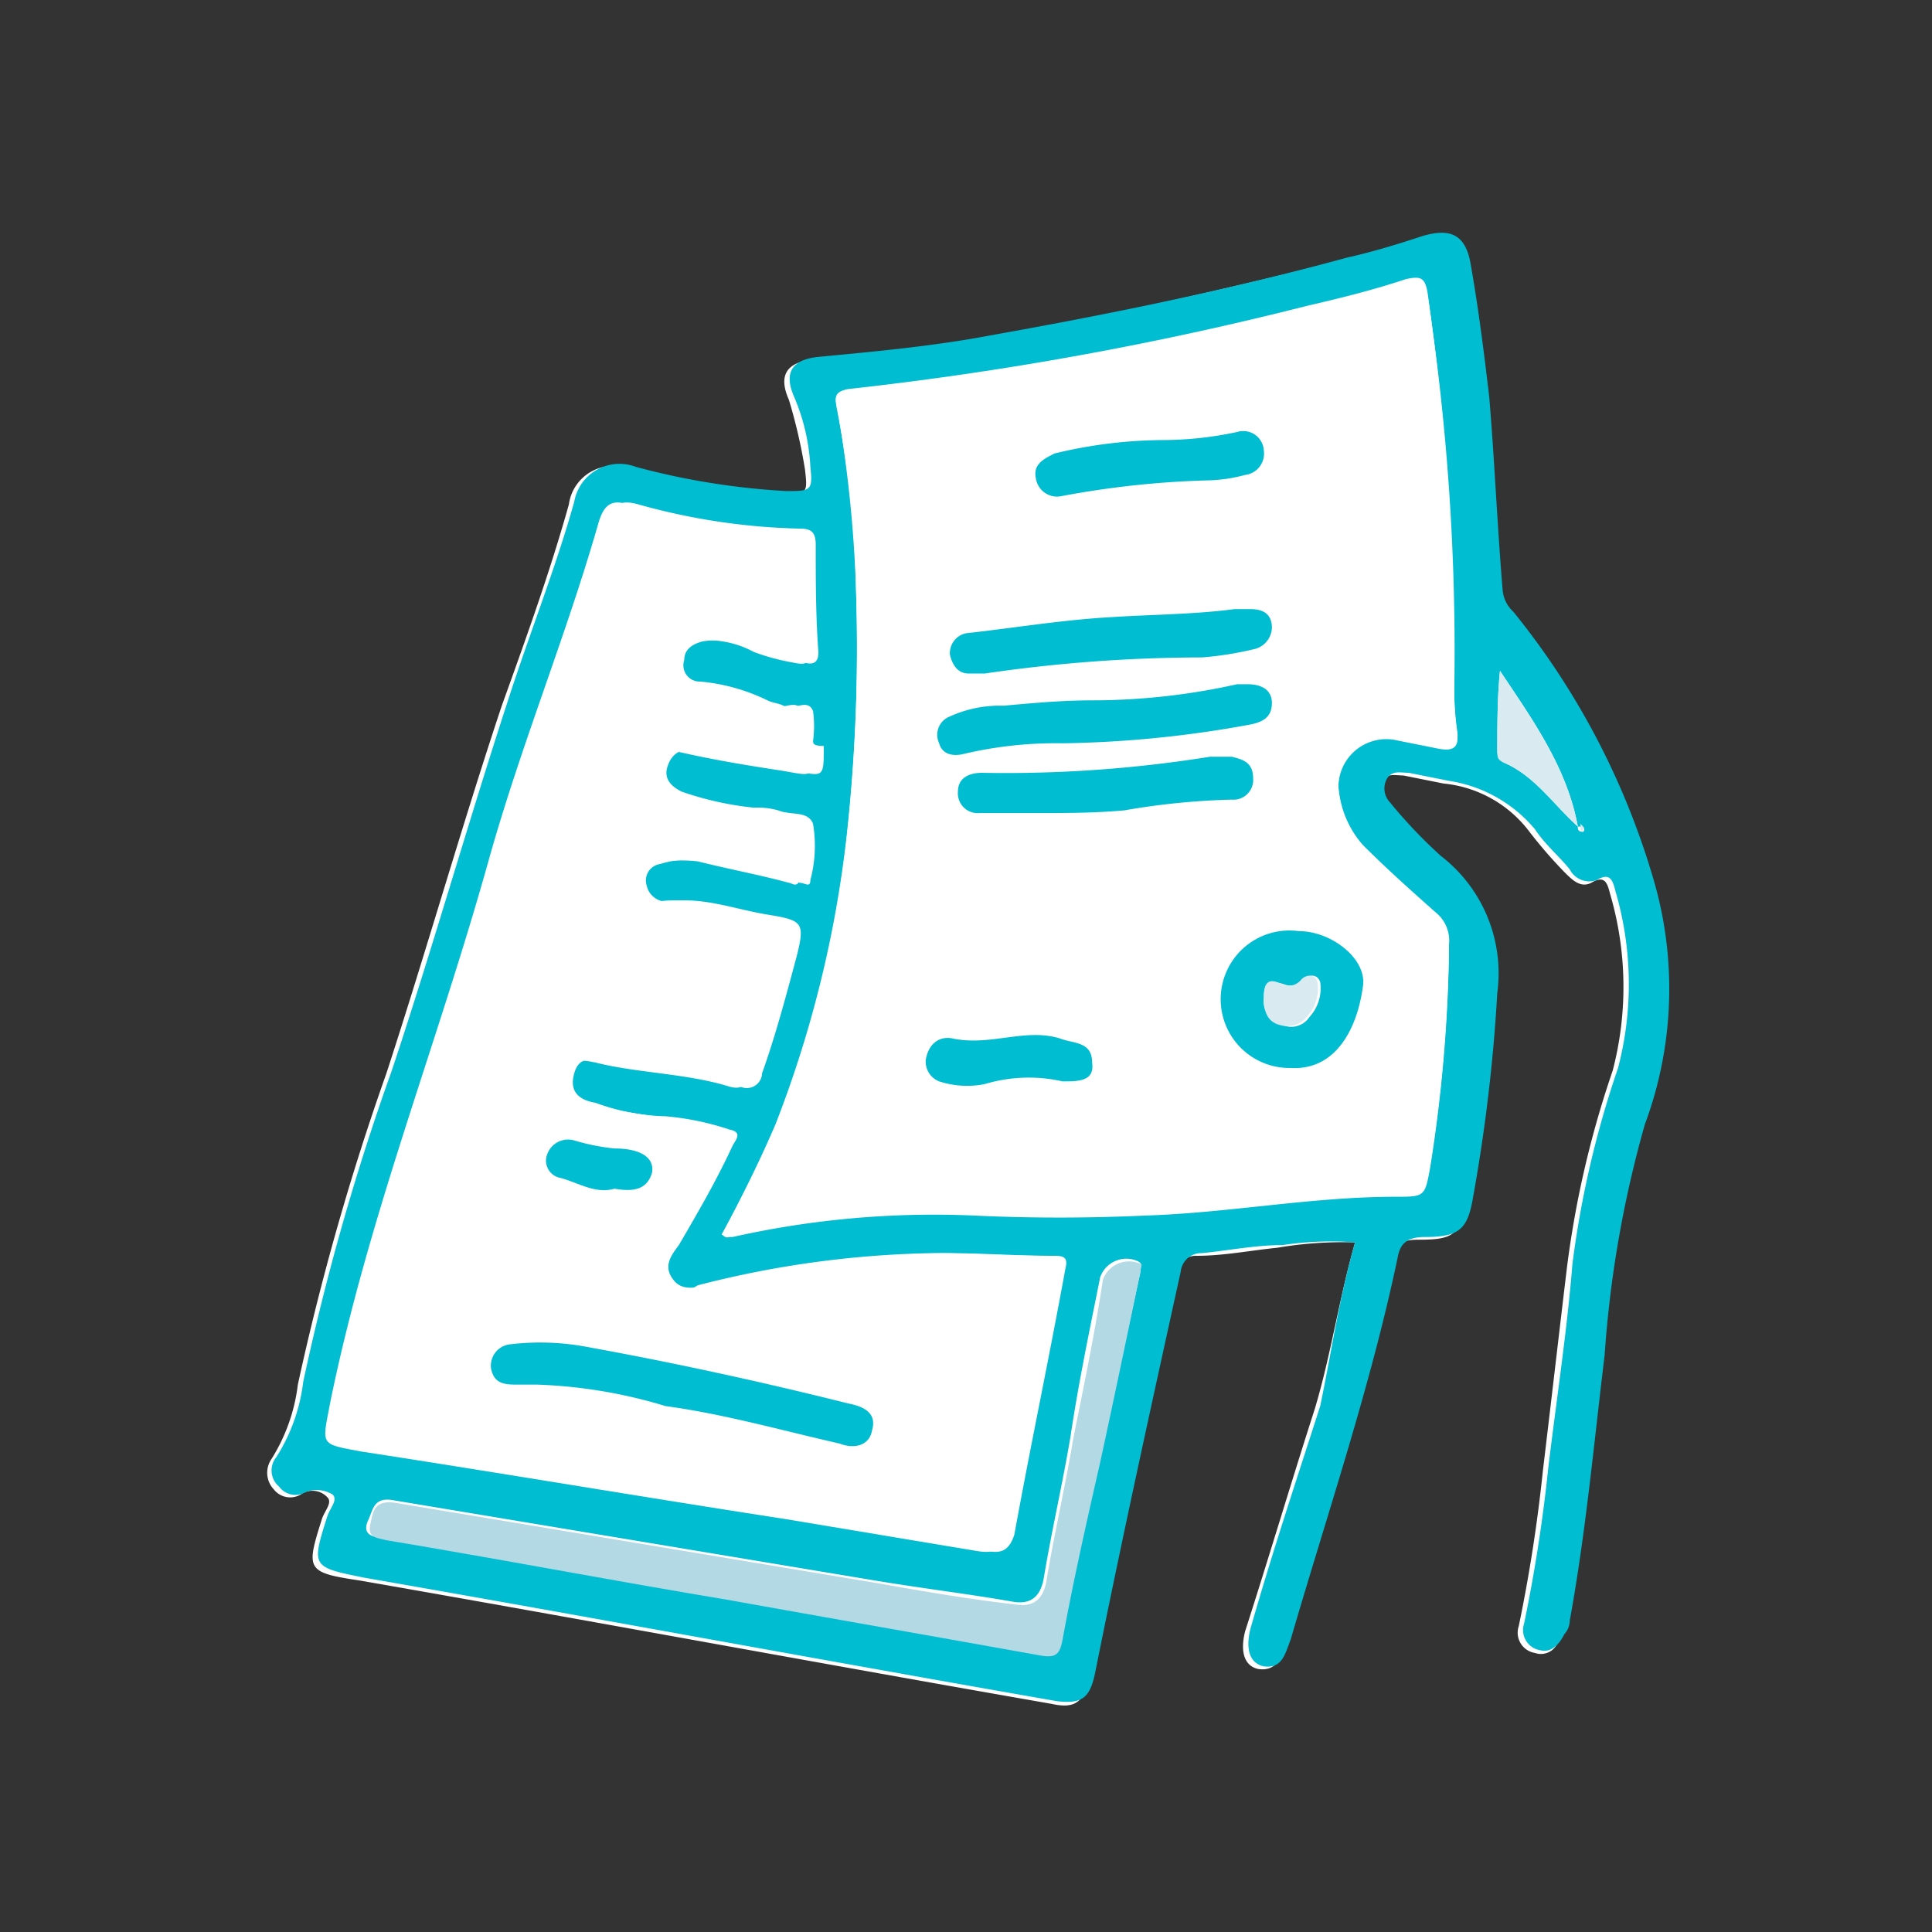 <svg xmlns="http://www.w3.org/2000/svg" xmlns:xlink="http://www.w3.org/1999/xlink" viewBox="0 0 72 72">
  <rect x="0" y="0" width="72" height="72" fill="#333333" stroke="none"/>
  <defs>
    <style>
      .cls-1 {
        clip-path: url(#clip-icon-documentosinstitucionales);
      }

      .cls-2, .cls-5 {
        fill: #b2d9e4;
      }

      .cls-2 {
        opacity: 0;
      }

      .cls-3 {
        fill: #fff;
      }

      .cls-4 {
        fill: #00bdd2;
      }

      .cls-6 {
        fill: #d9eaf0;
      }
    </style>
    <clipPath id="clip-icon-documentosinstitucionales">
      <rect width="72" height="72"/>
    </clipPath>
  </defs>
  <g id="icon-documentosinstitucionales" class="cls-1">
    <g id="Group_187" data-name="Group 187" transform="translate(-349 -1139)">
      <g id="Group_1" data-name="Group 1" transform="translate(-4)">
        <path id="Path_1" data-name="Path 1" class="cls-2" d="M389,1210h0a35.038,35.038,0,0,1-35-35h0a35.038,35.038,0,0,1,35-35h0a35.038,35.038,0,0,1,35,35h0A35.038,35.038,0,0,1,389,1210Z"/>
      </g>
      <g id="Group_132" data-name="Group 132" transform="translate(-4)">
        <path id="Path_1043" data-name="Path 1043" class="cls-3" d="M403.5,1185.3c-.6,2.1-.9,4.2-1.5,6.2-.9,2.8-1.7,5.5-2.6,8.3-.2.8,0,1.3.5,1.4.7.1.9-.5,1-1,1.4-4.7,3-9.4,4-14.3.1-.6.4-.7,1-.7,1.3,0,1.5-.2,1.8-1.5a63.1,63.1,0,0,0,.9-7.6,5.755,5.755,0,0,0-2.1-5.1,17.971,17.971,0,0,1-1.9-2,.633.633,0,0,1-.1-.9c.2-.3.5-.2.8-.2l1.5.3a4.557,4.557,0,0,1,3.2,1.8,17.382,17.382,0,0,0,1.3,1.5c.3.3.6.6,1,.4.5-.3.6,0,.7.4a12.329,12.329,0,0,1,.1,6.6,36.843,36.843,0,0,0-1.7,7.3c-.3,2.5-.6,5.1-.9,7.6a58.146,58.146,0,0,1-.9,5.8.764.764,0,0,0,.6,1,.676.676,0,0,0,.9-.6c.1-.2.1-.4.2-.5.6-3.3.9-6.6,1.3-9.9a41.876,41.876,0,0,1,1.5-8.6,14.5,14.5,0,0,0,.3-9.2,28.511,28.511,0,0,0-5.2-9.9,1.506,1.506,0,0,1-.4-.8c-.1-2.4-.3-4.8-.5-7.2-.2-1.7-.4-3.4-.7-5-.2-1.1-.8-1.4-1.8-1-.9.3-1.9.6-2.8.8-4.4,1.1-8.8,2.1-13.3,2.9-2.1.4-4.3.6-6.4.8q-1.5.15-.9,1.5a19.808,19.808,0,0,1,.6,2.6c.1.9.1.9-.9.9a34.414,34.414,0,0,1-5.6-.9,1.658,1.658,0,0,0-2.3,1.3c-.7,2.5-1.6,5-2.5,7.5-1.5,4.5-2.8,9.1-4.3,13.7a95.482,95.482,0,0,0-3.3,11.6,6.72,6.72,0,0,1-1,2.8.9.9,0,0,0,.1,1.1.775.775,0,0,0,1,.2.758.758,0,0,1,1,.1c.2.2-.1.5-.2.8-.6,1.9-.6,2,1.4,2.3,8.6,1.5,17.2,3.1,25.8,4.6.9.2,1.2-.1,1.4-1,1.1-5,2.2-10,3.2-15a.773.773,0,0,1,.8-.7c1,0,2-.2,3-.3A14.6,14.6,0,0,1,403.5,1185.3Z"/>
        <path id="Path_1044" data-name="Path 1044" class="cls-4" d="M403.5,1185.3a11.987,11.987,0,0,0-2.7.1c-1,0-2,.2-3,.3a.773.773,0,0,0-.8.7c-1.1,5-2.2,10-3.2,15-.2.9-.5,1.1-1.4,1-8.6-1.5-17.2-3.1-25.8-4.6-2-.4-2-.4-1.4-2.3.1-.3.4-.6.2-.8a1.147,1.147,0,0,0-1-.1.752.752,0,0,1-1-.2.784.784,0,0,1-.1-1.1,6.72,6.72,0,0,0,1-2.8,90.61,90.61,0,0,1,3.3-11.6c1.5-4.5,2.8-9.1,4.3-13.7.8-2.5,1.8-5,2.5-7.5a1.711,1.711,0,0,1,2.3-1.3,27.223,27.223,0,0,0,5.6.9c.9,0,1,0,.9-.9a7.6,7.6,0,0,0-.6-2.6q-.6-1.35.9-1.5c2.1-.2,4.3-.4,6.4-.8,4.5-.8,8.9-1.7,13.3-2.9.9-.2,1.9-.5,2.8-.8,1-.3,1.6-.1,1.8,1,.3,1.7.5,3.3.7,5,.2,2.4.3,4.8.5,7.2a1.235,1.235,0,0,0,.4.8,28.511,28.511,0,0,1,5.2,9.9,14.481,14.481,0,0,1-.3,9.2,41.878,41.878,0,0,0-1.5,8.6c-.4,3.3-.7,6.6-1.3,9.9a.764.764,0,0,1-.2.5c-.2.4-.5.7-.9.6a.764.764,0,0,1-.6-1,58.137,58.137,0,0,0,.9-5.8c.3-2.5.7-5.1.9-7.6a36.838,36.838,0,0,1,1.7-7.3,12.329,12.329,0,0,0-.1-6.6c-.1-.4-.2-.7-.7-.4a.819.819,0,0,1-1-.4c-.4-.5-.9-.9-1.3-1.5a5.2,5.2,0,0,0-3.2-1.8l-1.5-.3c-.3,0-.6-.1-.8.2a.744.744,0,0,0,.1.9,17.974,17.974,0,0,0,1.9,2,5.519,5.519,0,0,1,2.1,5.1,63.1,63.1,0,0,1-.9,7.6c-.2,1.2-.5,1.5-1.8,1.5-.6,0-.9.2-1,.7-1,4.8-2.6,9.5-4,14.3-.2.5-.3,1.1-1,1-.5-.1-.7-.6-.5-1.4.8-2.8,1.7-5.5,2.6-8.3C402.6,1189.5,402.9,1187.4,403.5,1185.3Zm8.3-15.5c0,.1,0,.2.2.2.1-.1,0-.2-.2-.2-.4-2.2-1.7-4-2.9-5.8-.1,1-.1,2-.1,3a.52.52,0,0,0,.2.4C410.2,1167.9,410.9,1169,411.8,1169.8ZM379.9,1185a.756.756,0,0,0,.4.1,34.3,34.3,0,0,1,9-.8c2.1.1,4.2.1,6.4,0,3.1-.1,6.2-.7,9.3-.7,1.1,0,1.1,0,1.3-1.1a55.538,55.538,0,0,0,.7-8.2,1.656,1.656,0,0,0-.5-1.2,31.972,31.972,0,0,1-2.7-2.5,4.025,4.025,0,0,1-.9-2,1.785,1.785,0,0,1,2.2-2l1.5.3c.5.1.8,0,.7-.6a10.868,10.868,0,0,1-.1-1.8,87.624,87.624,0,0,0-1-14.5c-.1-.6-.3-.7-.8-.5-1.2.3-2.5.7-3.7,1a109.449,109.449,0,0,1-17.1,3.1c-.5,0-.5.2-.4.7a38.1,38.1,0,0,1,.7,6.7,64.722,64.722,0,0,1-.3,8.8,42.634,42.634,0,0,1-2.7,11.2A37.291,37.291,0,0,1,379.9,1185Zm3.4-18.4h0a4.033,4.033,0,0,0,0-1.1c-.2-.5-.7,0-1.1-.2-.2-.1-.4-.1-.6-.2a7.171,7.171,0,0,0-2.5-.7.606.606,0,0,1-.6-.8c0-.4.3-.6.7-.7a3.659,3.659,0,0,1,2.3.4,8.333,8.333,0,0,0,1.5.4c.4.1.5-.1.5-.4-.1-1.3-.1-2.7-.1-4,0-.5-.2-.6-.6-.6a24.187,24.187,0,0,1-6-.9c-.7-.2-1,0-1.1.7-1.2,4.3-2.8,8.4-4.1,12.6-2,6.7-4.5,13.3-5.9,20.2-.3,1.6-.4,1.6,1.2,1.8,5.2.8,10.5,1.7,15.7,2.5l7.2,1.2c.5.1.8,0,1-.6.6-3.3,1.3-6.6,1.9-9.9.1-.4,0-.5-.4-.5-1.4,0-2.7-.1-4.1-.1a37.32,37.32,0,0,0-8.8,1.2c-.5.1-1,.2-1.3-.2-.4-.5-.1-.9.2-1.3.7-1.2,1.4-2.4,2-3.7.1-.2.4-.5-.1-.6a10.269,10.269,0,0,0-2.4-.5,7.984,7.984,0,0,1-2.6-.5c-.6-.1-1-.4-.8-1.1s.7-.5,1.2-.4c1.7.4,3.4.4,5,.9a.569.569,0,0,0,.8-.5c.5-1.4.9-2.9,1.3-4.4.3-1.2.2-1.3-1-1.5-1.3-.2-2.5-.7-3.8-.5a.76.76,0,0,1-.8-.6.618.618,0,0,1,.5-.8,3.672,3.672,0,0,1,1.8-.1c1.1.3,2.2.5,3.4.8.2,0,.4.2.4-.1a4.973,4.973,0,0,0,.1-2.1c-.2-.5-.8-.3-1.3-.5a2.769,2.769,0,0,0-.9-.1,11.8,11.8,0,0,1-2.7-.6c-.4-.2-.7-.5-.5-1,.1-.3.4-.6.7-.5,1.2.3,2.5.5,3.8.7s1.3.4,1.3-.9C383.3,1166.8,383.3,1166.7,383.3,1166.6Zm12.2,19.8c0-.2.1-.3-.1-.4a1.033,1.033,0,0,0-1.4.6c-.4,2-.8,3.9-1.1,5.9-.3,1.8-.7,3.5-1,5.3-.1.6-.4,1-1.1.9-1.7-.3-3.4-.5-5.2-.8l-18-3c-.7-.1-.7.4-.9.8-.2.5.2.6.6.6,4.2.7,8.4,1.5,12.6,2.2,3.9.7,7.9,1.4,11.8,2.1.5.1.7-.1.8-.6.5-2.2.9-4.4,1.4-6.6C394.5,1191.1,395,1188.7,395.5,1186.4Z"/>
        <path id="Path_1045" data-name="Path 1045" class="cls-3" d="M379.9,1185c.7-1.3,1.4-2.7,2-4.1a42.638,42.638,0,0,0,2.7-11.2,64.722,64.722,0,0,0,.3-8.8,49.04,49.04,0,0,0-.7-6.7c-.1-.4-.1-.6.4-.7a125.221,125.221,0,0,0,17.1-3.1c1.3-.3,2.5-.6,3.7-1,.5-.1.7-.1.8.5a100.963,100.963,0,0,1,1,14.5,10.869,10.869,0,0,0,.1,1.8c.1.6-.2.7-.7.6l-1.5-.3a1.785,1.785,0,0,0-2.2,2,3.672,3.672,0,0,0,.9,2c.9.9,1.8,1.7,2.7,2.5a1.346,1.346,0,0,1,.5,1.2,56.717,56.717,0,0,1-.7,8.2c-.2,1.1-.2,1.1-1.3,1.1-3.1,0-6.2.5-9.3.7-2.1.1-4.2,0-6.4,0a33.555,33.555,0,0,0-9,.8C380.2,1185.1,380.1,1185.2,379.9,1185Zm19.6-20.5a4.332,4.332,0,0,1-.5.1,24.823,24.823,0,0,1-5.4.6c-1.1,0-2.2.1-3.3.2a7.1,7.1,0,0,0-2,.4.731.731,0,0,0-.4,1,.7.7,0,0,0,.9.4,11.682,11.682,0,0,1,3.7-.4,32.6,32.6,0,0,0,7-.7c.5-.1.8-.3.8-.8C400.4,1164.7,400,1164.5,399.5,1164.5Zm1.6,14.3c1.7.1,2.5-1.6,2.7-3.2.1-1-1.2-2-2.4-2a2.628,2.628,0,0,0-2.9,2.7A2.562,2.562,0,0,0,401.1,1178.8Zm-11.4-14.7a75.573,75.573,0,0,1,8.2-.7,12.492,12.492,0,0,0,1.9-.3.773.773,0,0,0,.7-.8.709.709,0,0,0-.8-.7h-.6c-1.5.2-3,.2-4.6.3-1.8.1-3.6.4-5.4.6-.4.1-.7.3-.6.8,0,.4.3.6.7.7C389.3,1164.2,389.5,1164.1,389.7,1164.1Zm2,5.2a16.158,16.158,0,0,0,3.1-.2,27.111,27.111,0,0,1,4-.4c.5,0,.8-.2.8-.8,0-.5-.3-.7-.8-.8H398a47.933,47.933,0,0,1-8.5.6c-.5,0-.9.2-.9.7a.736.736,0,0,0,.8.8A19.28,19.28,0,0,0,391.7,1169.3Zm.8-11.8a34.263,34.263,0,0,1,5.5-.6,5.068,5.068,0,0,0,1.3-.2c.5-.1.8-.3.7-.9a.824.824,0,0,0-1-.7,26.642,26.642,0,0,1-2.8.3,18.248,18.248,0,0,0-4,.5.8.8,0,0,0-.7.9A1.088,1.088,0,0,0,392.5,1157.5Zm.1,21.8c.6,0,1.2,0,1.2-.7,0-.8-.6-.7-1.2-.9-1.4-.4-2.7.3-4,0a.875.875,0,0,0-1,.8c0,.4.1.7.5.8a3.283,3.283,0,0,0,1.7.1A5.328,5.328,0,0,1,392.6,1179.3Z"/>
        <path id="Path_1046" data-name="Path 1046" class="cls-3" d="M383.3,1166.6v.2c0,1.3,0,1.1-1.3.9s-2.5-.4-3.8-.7c-.3-.1-.6.2-.7.5a.825.825,0,0,0,.5,1,13.091,13.091,0,0,0,2.7.6,2.769,2.769,0,0,1,.9.1c.4.1,1.1,0,1.3.5a4.972,4.972,0,0,1-.1,2.1c-.1.3-.3.1-.4.1-1.1-.3-2.2-.5-3.4-.8a5.464,5.464,0,0,0-1.8.1c-.4,0-.6.4-.5.8s.4.7.8.6c1.3-.2,2.5.3,3.8.5,1.2.2,1.3.3,1,1.5-.4,1.5-.8,3-1.3,4.4-.2.5-.4.6-.8.5-1.6-.5-3.4-.5-5-.9-.5-.1-1-.2-1.2.4-.2.7.3.9.8,1.1a23.818,23.818,0,0,0,2.6.5,10.269,10.269,0,0,1,2.4.5c.5.1.2.4.1.6-.6,1.3-1.3,2.5-2,3.7-.2.4-.5.8-.2,1.3a.961.961,0,0,0,1.3.2,37.32,37.32,0,0,1,8.8-1.2c1.4,0,2.7.1,4.1.1.4,0,.5.1.4.5-.6,3.3-1.3,6.6-1.9,9.9-.1.6-.4.7-1,.6l-7.2-1.2c-5.2-.8-10.5-1.7-15.7-2.5-1.6-.3-1.5-.2-1.2-1.8,1.4-6.9,4-13.4,5.9-20.2,1.2-4.3,2.9-8.4,4.1-12.6.2-.7.5-.9,1.1-.7a24.905,24.905,0,0,0,6,.9c.4,0,.6.1.6.6,0,1.3.1,2.7.1,4,0,.4,0,.5-.5.4a8.323,8.323,0,0,1-1.5-.4,3.659,3.659,0,0,0-2.3-.4.684.684,0,0,0-.7.7c0,.4.2.8.6.8a7.174,7.174,0,0,1,2.5.7c.2.1.5,0,.6.2.3.2.9-.3,1.1.2.5.3.4.7.4,1.1Zm-10.3,24a19.28,19.28,0,0,1,4.8.8c2.2.4,4.3,1,6.5,1.4.6.1,1.1.1,1.2-.5.2-.7-.4-.9-.9-1-3.2-.8-6.5-1.4-9.7-2.1a7.1,7.1,0,0,0-2.9-.1c-.5.1-.8.4-.7.9a.676.676,0,0,0,.9.6Zm2.9-7.3c.6.1,1.2.1,1.3-.6.1-.6-.5-1-1.4-.9a7.965,7.965,0,0,1-1.5-.3.825.825,0,0,0-1,.5.626.626,0,0,0,.5.9C374.6,1183.1,375.2,1183.5,375.9,1183.3Z"/>
        <path id="Path_1047" data-name="Path 1047" class="cls-5" d="M395.5,1186.4c-.5,2.4-1,4.8-1.5,7.1-.5,2.2-1,4.4-1.4,6.6-.1.5-.2.7-.8.6-3.9-.7-7.9-1.4-11.8-2.1-4.2-.7-8.4-1.5-12.6-2.2-.4-.1-.7-.1-.6-.6.1-.4.1-.9.9-.8l18,3c1.7.3,3.4.6,5.2.8.7.1,1-.3,1.1-.9.3-1.8.7-3.5,1-5.3.4-2,.8-3.9,1.1-5.9a1.033,1.033,0,0,1,1.4-.6C395.6,1186.1,395.5,1186.2,395.5,1186.4Z"/>
        <path id="Path_1048" data-name="Path 1048" class="cls-6" d="M411.8,1169.8c-.9-.8-1.6-1.9-2.8-2.4-.2-.1-.2-.2-.2-.4,0-1,0-2,.1-3,1.2,1.8,2.5,3.6,2.9,5.8Z"/>
        <path id="Path_1049" data-name="Path 1049" class="cls-6" d="M411.9,1169.7c.1.1.2.2.1.2-.1.2-.1,0-.1-.2Z"/>
        <path id="Path_1050" data-name="Path 1050" class="cls-4" d="M399.5,1164.5c.5,0,.9.2.9.7s-.3.7-.8.8a41.519,41.519,0,0,1-7,.7,14.993,14.993,0,0,0-3.7.4c-.4.1-.8,0-.9-.4a.731.731,0,0,1,.4-1,4.476,4.476,0,0,1,2-.4c1.1-.1,2.2-.2,3.3-.2a24.823,24.823,0,0,0,5.4-.6Z"/>
        <path id="Path_1051" data-name="Path 1051" class="cls-4" d="M401.1,1178.8a2.562,2.562,0,1,1,.3-5.1c1.2,0,2.5,1,2.4,2C403.6,1177.3,402.8,1178.9,401.1,1178.8Zm-1-2.6a.9.9,0,0,0,.7,1,.81.81,0,0,0,1-.3,1.575,1.575,0,0,0,.4-1.3c-.1-.3-.4-.3-.6-.1a.663.663,0,0,1-.7.2C400.1,1175.4,400.1,1175.9,400.1,1176.2Z"/>
        <path id="Path_1052" data-name="Path 1052" class="cls-4" d="M389.7,1164.1h-.6c-.4,0-.6-.3-.7-.7a.761.761,0,0,1,.6-.8c1.8-.2,3.6-.5,5.4-.6,1.5-.1,3.1-.1,4.6-.3h.6c.5,0,.8.2.8.7a.849.849,0,0,1-.7.8,12.507,12.507,0,0,1-1.9.3A56.227,56.227,0,0,0,389.7,1164.1Z"/>
        <path id="Path_1053" data-name="Path 1053" class="cls-4" d="M391.7,1169.3h-2.2a.736.736,0,0,1-.8-.8c0-.5.4-.7.9-.7a47.956,47.956,0,0,0,8.5-.6h.8c.4.1.8.2.8.8a.736.736,0,0,1-.8.8,27.1,27.1,0,0,0-4,.4C393.8,1169.3,392.7,1169.3,391.7,1169.3Z"/>
        <path id="Path_1054" data-name="Path 1054" class="cls-4" d="M392.5,1157.5a.8.8,0,0,1-.9-.7c-.1-.5.3-.7.7-.9a17.521,17.521,0,0,1,4-.5,13.324,13.324,0,0,0,2.8-.3.768.768,0,0,1,1,.7.8.8,0,0,1-.7.9,5.854,5.854,0,0,1-1.3.2A34.287,34.287,0,0,0,392.5,1157.5Z"/>
        <path id="Path_1055" data-name="Path 1055" class="cls-4" d="M392.6,1179.3a5.712,5.712,0,0,0-2.9.1,3.34,3.34,0,0,1-1.7-.1.792.792,0,0,1-.5-.8c.1-.6.5-.9,1-.8,1.4.3,2.7-.4,4,0,.5.2,1.2.1,1.2.9C393.8,1179.3,393.2,1179.3,392.6,1179.3Z"/>
        <path id="Path_1056" data-name="Path 1056" class="cls-4" d="M373,1190.6h-.8c-.5,0-.8-.1-.9-.6a.8.8,0,0,1,.7-.9,9.419,9.419,0,0,1,2.9.1c3.3.6,6.5,1.3,9.7,2.1.5.1,1.1.3.9,1-.1.6-.7.7-1.2.5-2.2-.5-4.3-1.1-6.5-1.4A18.544,18.544,0,0,0,373,1190.6Z"/>
        <path id="Path_1057" data-name="Path 1057" class="cls-4" d="M375.9,1183.3c-.7.2-1.3-.2-2-.4a.653.653,0,0,1-.5-.9.825.825,0,0,1,1-.5,7.974,7.974,0,0,0,1.5.3c.9,0,1.5.3,1.4.9C377.1,1183.4,376.5,1183.4,375.9,1183.3Z"/>
        <path id="Path_1058" data-name="Path 1058" class="cls-6" d="M400.1,1176.2c0-.3,0-.9.7-.5a.618.618,0,0,0,.7-.2c.2-.2.5-.2.6.1a1.575,1.575,0,0,1-.4,1.3.959.959,0,0,1-1,.3C400.3,1177.1,400.1,1176.8,400.1,1176.2Z"/>
      </g>
    </g>
  </g>
</svg>

